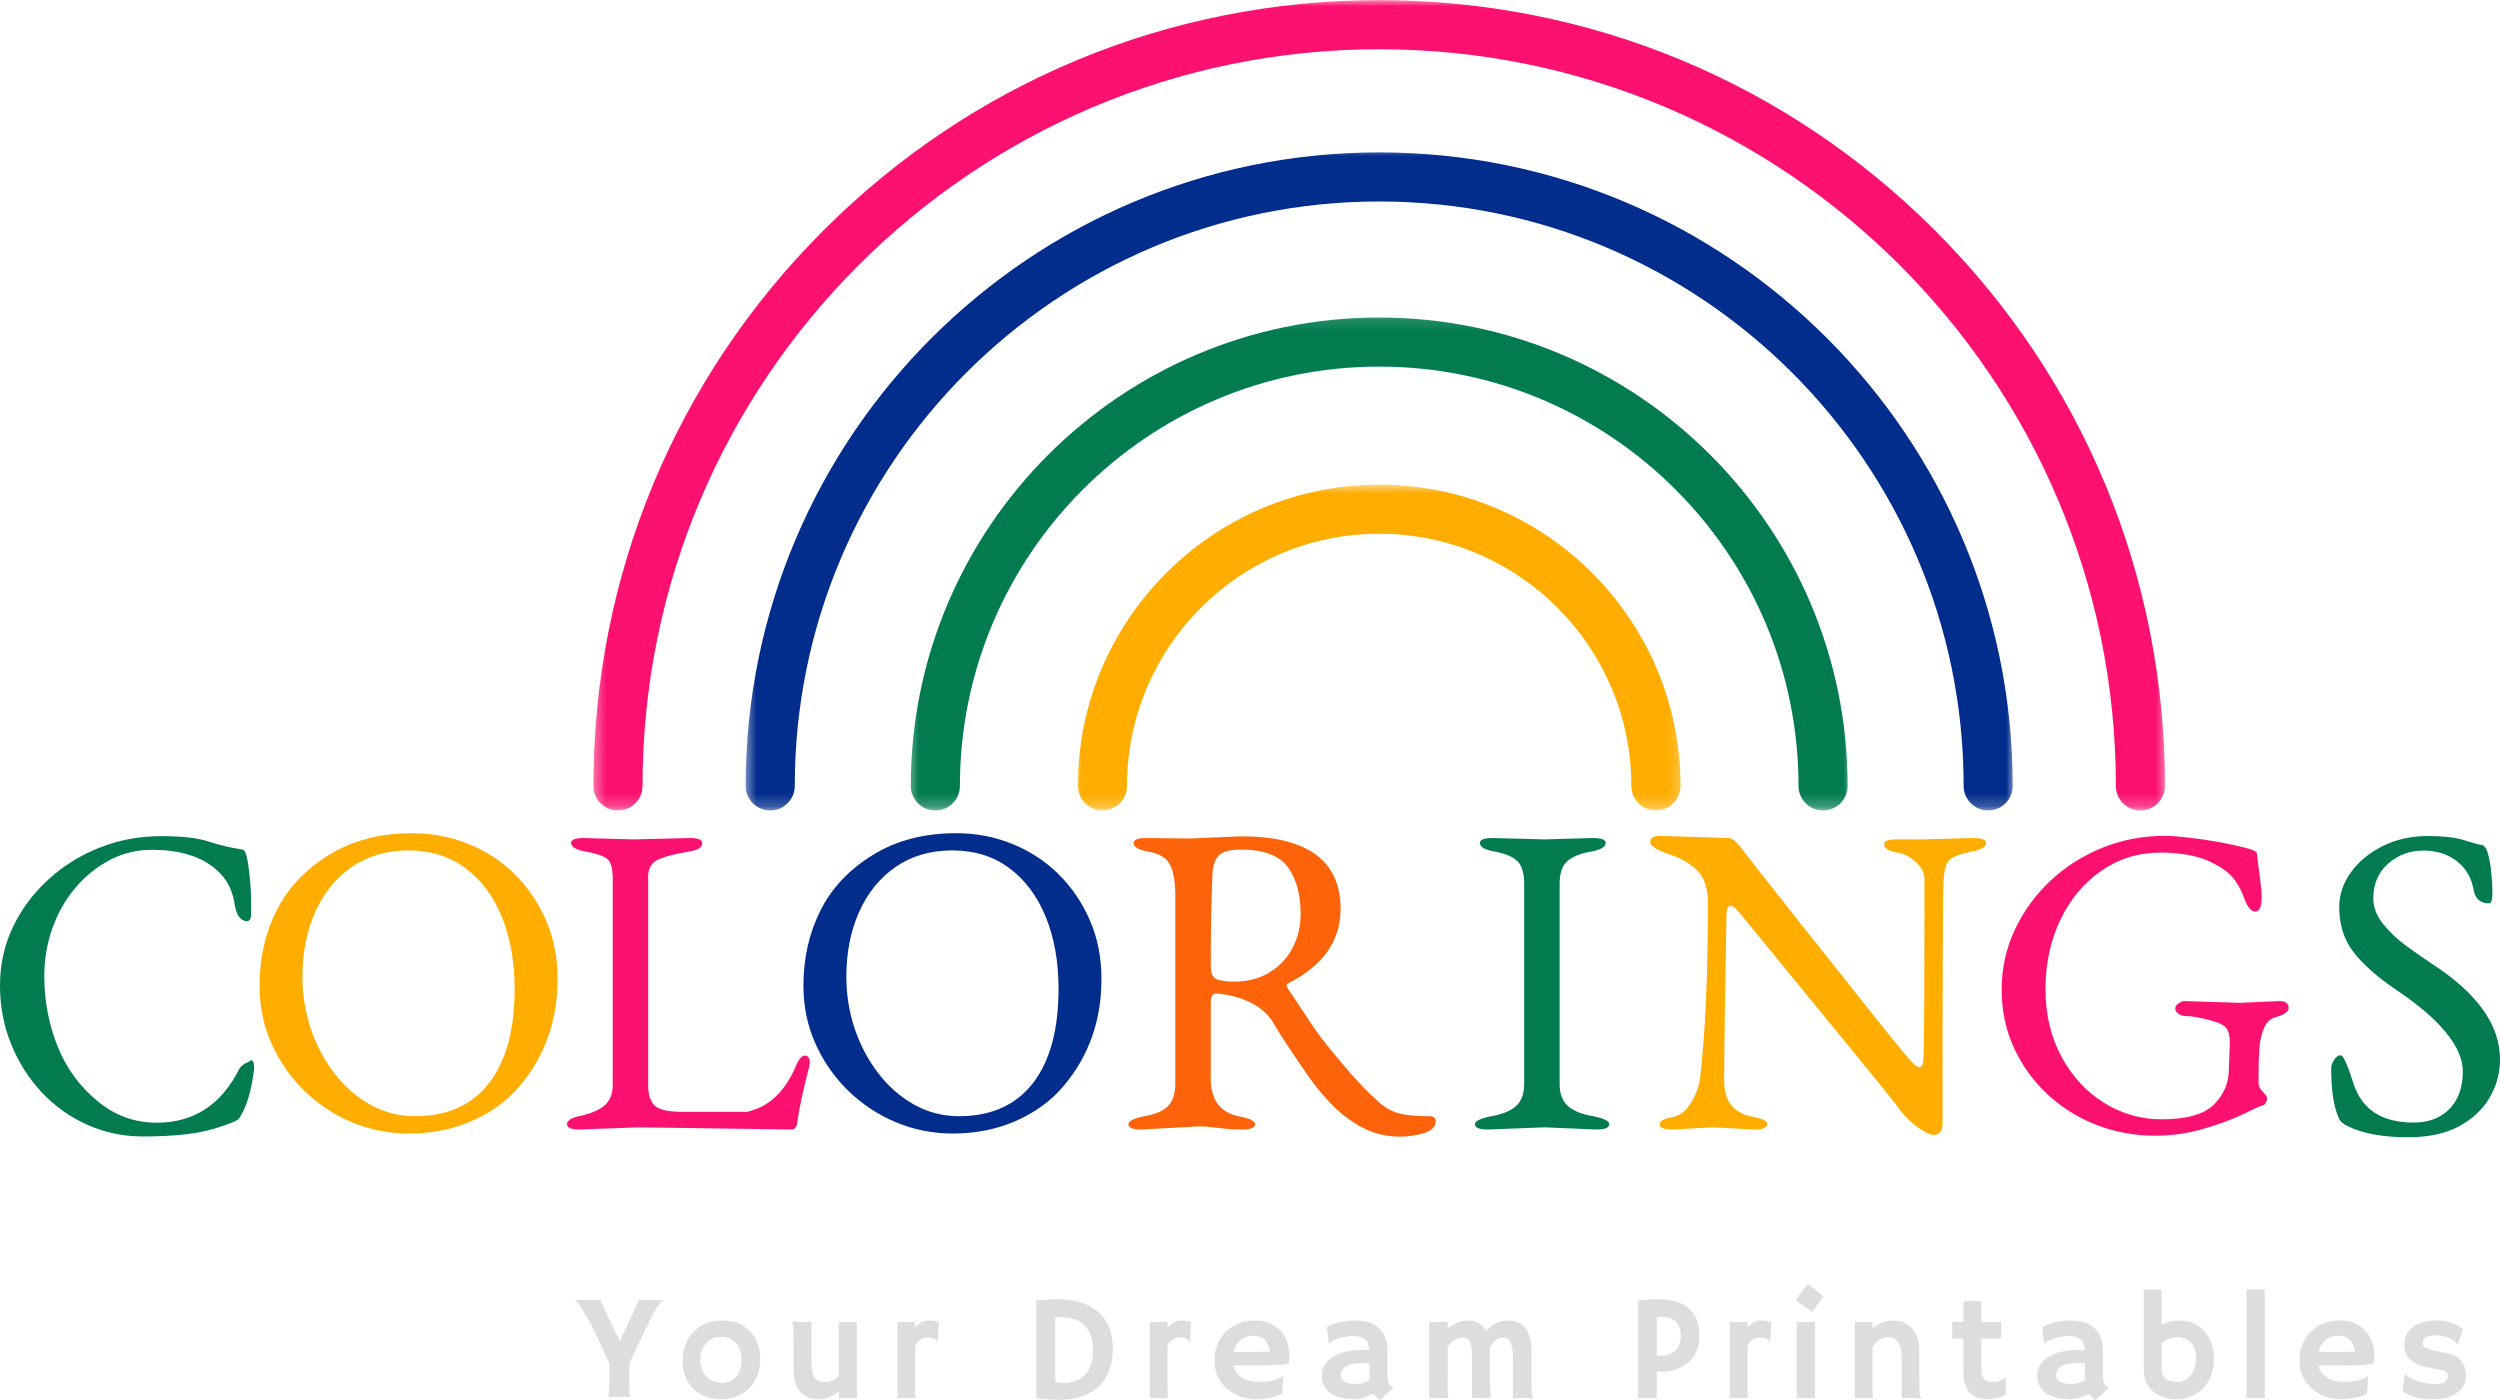 <svg width="200" height="112" viewBox="0 0 200 112" fill="none" xmlns="http://www.w3.org/2000/svg">
<path d="M32.707 90.683C31.121 90.683 29.606 90.382 28.162 89.783C26.723 89.177 25.447 88.332 24.334 87.249C23.225 86.161 22.353 84.903 21.718 83.476C21.079 82.044 20.763 80.501 20.763 78.849C20.763 76.652 21.215 74.651 22.121 72.844C23.033 71.034 24.435 69.549 26.326 68.392C28.192 67.235 30.412 66.657 32.982 66.657C34.566 66.657 36.06 66.941 37.462 67.51C38.869 68.075 40.106 68.883 41.171 69.934C42.236 70.988 43.074 72.225 43.687 73.643C44.297 75.057 44.605 76.615 44.605 78.316C44.605 81.647 43.59 84.504 41.566 86.891C40.593 88.048 39.338 88.971 37.802 89.654C36.264 90.338 34.566 90.683 32.707 90.683ZM33.203 89.296C35.773 89.296 37.742 88.42 39.115 86.662C40.485 84.899 41.171 82.379 41.171 79.097C41.171 76.925 40.827 75.007 40.143 73.34C39.457 71.669 38.481 70.37 37.215 69.439C35.952 68.502 34.437 68.034 32.67 68.034C30.919 68.034 29.404 68.479 28.126 69.365C26.852 70.253 25.879 71.458 25.206 72.982C24.531 74.506 24.196 76.228 24.196 78.142C24.196 79.581 24.419 80.967 24.866 82.301C25.319 83.636 25.952 84.83 26.767 85.881C27.579 86.935 28.534 87.768 29.631 88.378C30.733 88.991 31.922 89.296 33.203 89.296Z" fill="#FFAD01"/>
<path d="M46.355 90.361C45.694 90.361 45.363 90.219 45.363 89.939C45.363 89.682 45.623 89.48 46.144 89.333C47.11 89.145 47.828 88.862 48.301 88.488C48.779 88.109 49.017 87.54 49.017 86.781V70.338C49.017 69.512 48.884 68.984 48.622 68.75C48.365 68.511 47.81 68.309 46.961 68.144C46.109 68.004 45.685 67.767 45.685 67.437C45.685 67.175 46.027 67.042 46.713 67.042L50.679 67.152L55.15 67.042C55.834 67.042 56.178 67.175 56.178 67.437C56.178 67.793 55.843 68.015 55.178 68.107C54.517 68.231 54.039 68.327 53.745 68.401C53.452 68.47 53.126 68.573 52.772 68.713C52.159 68.97 51.854 69.429 51.854 70.09V86.781C51.854 87.566 52.029 88.121 52.377 88.451C52.731 88.782 53.465 88.947 54.581 88.947H59.749C59.846 88.947 60.144 88.853 60.64 88.663C61.87 88.144 62.848 87.09 63.578 85.504C63.84 84.802 64.113 84.449 64.395 84.449C64.657 84.449 64.79 84.66 64.79 85.082C64.764 85.107 64.753 85.144 64.753 85.192V85.257C64.232 87.272 63.911 88.773 63.789 89.764C63.745 90.164 63.58 90.361 63.293 90.361L51.138 90.187L46.355 90.361Z" fill="#FC1170"/>
<path d="M76.219 90.682C74.633 90.682 73.118 90.382 71.674 89.782C70.235 89.177 68.959 88.332 67.846 87.249C66.737 86.161 65.865 84.903 65.229 83.475C64.591 82.043 64.274 80.501 64.274 78.848C64.274 76.652 64.727 74.65 65.633 72.844C66.544 71.033 67.947 69.548 69.838 68.391C71.704 67.235 73.923 66.656 76.494 66.656C78.078 66.656 79.572 66.941 80.974 67.51C82.381 68.075 83.618 68.883 84.683 69.934C85.748 70.987 86.586 72.224 87.199 73.643C87.809 75.057 88.117 76.615 88.117 78.316C88.117 81.646 87.102 84.504 85.078 86.891C84.105 88.047 82.849 88.97 81.314 89.654C79.776 90.338 78.078 90.682 76.219 90.682ZM76.714 89.296C79.285 89.296 81.254 88.419 82.627 86.661C83.997 84.898 84.683 82.378 84.683 79.096C84.683 76.925 84.339 75.006 83.655 73.34C82.969 71.669 81.993 70.37 80.726 69.438C79.464 68.502 77.949 68.033 76.182 68.033C74.431 68.033 72.916 68.479 71.637 69.365C70.364 70.253 69.39 71.458 68.718 72.982C68.043 74.506 67.708 76.227 67.708 78.141C67.708 79.58 67.931 80.967 68.378 82.3C68.83 83.636 69.464 84.829 70.279 85.881C71.091 86.934 72.046 87.767 73.143 88.378C74.245 88.991 75.434 89.296 76.714 89.296Z" fill="#022D8C"/>
<path d="M11.439 90.917C9.86 90.917 8.373 90.605 6.977 89.981C5.582 89.352 4.363 88.482 3.323 87.373C2.288 86.26 1.474 84.972 0.881 83.508C0.294 82.046 0 80.488 0 78.835C0 77.178 0.34 75.629 1.019 74.19C1.703 72.753 2.644 71.486 3.838 70.389C5.031 69.287 6.401 68.431 7.95 67.818C9.497 67.201 11.148 66.891 12.899 66.891C14.551 66.891 15.802 67.033 16.654 67.313C17.503 67.596 18.4 67.809 19.344 67.956C19.532 67.956 19.674 68.192 19.766 68.663C19.863 69.136 19.941 69.689 19.996 70.325C20.055 70.963 20.087 71.532 20.087 72.032V72.629C20.087 72.82 20.087 72.985 20.087 73.125C20.087 73.267 20.074 73.373 20.051 73.446C19.982 73.637 19.867 73.719 19.702 73.694C19.229 73.646 18.922 73.207 18.775 72.381C18.632 71.316 18.219 70.453 17.535 69.792C16.328 68.587 14.535 67.984 12.155 67.984C10.948 67.984 9.826 68.257 8.786 68.801C7.744 69.347 6.826 70.086 6.032 71.022C5.242 71.954 4.629 73.028 4.196 74.245C3.76 75.464 3.544 76.747 3.544 78.092C3.544 80.052 3.895 81.918 4.6 83.692C5.309 85.461 6.374 86.923 7.794 88.08C9.165 89.237 10.746 89.815 12.541 89.815C15.497 89.815 17.694 88.388 19.133 85.528C19.247 85.34 19.413 85.186 19.628 85.069C19.842 84.977 19.97 84.908 20.014 84.858C20.037 84.835 20.062 84.821 20.087 84.821C20.253 84.821 20.335 85.046 20.335 85.491C20.119 87.268 19.72 88.592 19.133 89.466C19.016 89.657 18.329 89.939 17.076 90.311C15.729 90.715 13.849 90.917 11.439 90.917Z" fill="#027C4F"/>
<path d="M111.992 90.93C110.877 90.93 109.864 90.682 108.953 90.187C108.047 89.691 107.239 89.08 106.53 88.35C105.825 87.616 105.212 86.877 104.693 86.129C104.172 85.383 103.748 84.761 103.417 84.265C103.087 83.769 102.784 83.31 102.508 82.888C102.238 82.461 102.008 82.08 101.82 81.749C100.994 80.478 99.518 79.721 97.395 79.482H97.321C97.014 79.482 96.862 79.718 96.862 80.189V86.285C96.862 88.036 97.652 89.053 99.231 89.333C100.014 89.48 100.406 89.682 100.406 89.939C100.406 90.219 100.062 90.361 99.378 90.361C99.047 90.361 98.717 90.347 98.386 90.324C98.056 90.306 97.734 90.272 97.422 90.223C96.835 90.15 96.325 90.113 95.898 90.113L91.299 90.361C90.612 90.361 90.27 90.219 90.27 89.939C90.27 89.682 90.695 89.468 91.547 89.296C92.396 89.156 93.02 88.892 93.419 88.507C93.823 88.116 94.025 87.494 94.025 86.643V71.687C94.025 70.556 93.881 69.718 93.594 69.172C93.312 68.628 92.758 68.286 91.932 68.144C91.106 68.004 90.693 67.767 90.693 67.437C90.693 67.175 91.035 67.042 91.721 67.042L95.191 67.079L99.268 66.904C104.586 66.904 107.246 68.841 107.246 72.716C107.246 75.268 105.85 77.251 103.059 78.665C102.967 78.715 102.922 78.775 102.922 78.848C102.922 78.874 102.935 78.91 102.967 78.959C103.004 79.002 103.034 79.06 103.059 79.133C103.603 79.936 104.042 80.59 104.372 81.098C104.703 81.607 105.001 82.057 105.272 82.447C105.547 82.833 105.836 83.216 106.144 83.595C106.449 83.976 106.837 84.446 107.31 85.009C107.787 85.578 108.267 86.124 108.751 86.643C109.233 87.164 109.736 87.66 110.257 88.13C110.819 88.626 111.395 88.945 111.983 89.085C112.575 89.227 113.36 89.296 114.333 89.296C114.682 89.296 114.856 89.429 114.856 89.691C114.856 90.138 114.544 90.455 113.92 90.646C113.296 90.834 112.653 90.93 111.992 90.93ZM98.735 78.527C99.8 78.527 100.727 78.293 101.517 77.82C102.311 77.35 102.933 76.7 103.381 75.874C103.826 75.043 104.051 74.118 104.051 73.101C104.051 71.573 103.713 70.336 103.041 69.392C102.366 68.444 101.108 67.969 99.268 67.969C98.368 67.969 97.771 68.135 97.477 68.465C97.184 68.796 97.023 69.268 97 69.879C96.95 71.036 96.913 72.229 96.89 73.459C96.871 74.689 96.862 75.966 96.862 77.288C96.862 77.834 97.002 78.176 97.285 78.316C97.565 78.458 98.049 78.527 98.735 78.527Z" fill="#FD630A"/>
<path d="M119.024 90.361C118.338 90.361 117.996 90.219 117.996 89.939C117.996 89.682 118.432 89.468 119.309 89.296C120.158 89.156 120.808 88.892 121.255 88.507C121.707 88.116 121.935 87.52 121.935 86.716V70.696C121.935 69.87 121.762 69.28 121.421 68.924C121.076 68.571 120.493 68.309 119.667 68.144C118.815 68.004 118.391 67.767 118.391 67.437C118.391 67.175 118.733 67.042 119.419 67.042L123.56 67.152L127.425 67.042C128.109 67.042 128.453 67.175 128.453 67.437C128.453 67.767 128.026 68.004 127.177 68.144C126.325 68.309 125.71 68.575 125.331 68.942C124.957 69.31 124.771 69.895 124.771 70.696V86.716C124.771 87.52 125.001 88.116 125.46 88.507C125.919 88.892 126.585 89.156 127.461 89.296C128.311 89.468 128.738 89.682 128.738 89.939C128.738 90.219 128.393 90.361 127.709 90.361L123.56 90.187L119.024 90.361Z" fill="#027C4F"/>
<path d="M154.662 90.793C154.428 90.793 154.015 90.591 153.423 90.187C152.835 89.783 152.268 89.193 151.724 88.415C151.417 88.011 150.219 86.531 148.125 83.971C146.032 81.408 143.049 77.763 139.174 73.037C138.867 72.658 138.619 72.468 138.431 72.468C138.222 72.468 138.118 72.716 138.118 73.212C138.068 76.145 138.027 78.715 137.99 80.923C137.953 83.134 137.935 84.995 137.935 86.505C137.935 88.11 138.69 89.053 140.202 89.333C140.985 89.48 141.378 89.682 141.378 89.939C141.378 90.219 141.033 90.361 140.349 90.361L137.017 90.187L133.794 90.361C133.108 90.361 132.766 90.219 132.766 89.939C132.766 89.682 133.108 89.493 133.794 89.37C134.24 89.278 134.616 89.055 134.924 88.699C135.229 88.346 135.47 87.951 135.649 87.515C135.826 87.074 135.938 86.703 135.989 86.395C136.415 82.851 136.631 78.128 136.631 72.22C136.631 71.063 136.347 70.205 135.777 69.64C135.208 69.071 134.439 68.63 133.473 68.318C132.504 67.988 132.022 67.671 132.022 67.363C132.022 67.033 132.293 66.868 132.84 66.868L138.293 67.042C138.532 67.042 138.816 67.244 139.147 67.648C139.239 67.765 139.532 68.144 140.028 68.786C140.524 69.424 141.153 70.225 141.919 71.192C142.69 72.16 143.521 73.212 144.416 74.35C145.316 75.484 146.22 76.622 147.134 77.765C148.045 78.91 148.89 79.975 149.668 80.96C150.444 81.94 151.1 82.755 151.632 83.402C152.165 84.052 152.489 84.446 152.606 84.587C153.033 85.108 153.354 85.367 153.57 85.367C153.753 85.367 153.856 85.119 153.882 84.623C153.905 83.866 153.923 82.544 153.937 80.657C153.948 78.766 153.955 76.31 153.955 73.285V70.2C153.93 69.773 153.694 69.353 153.248 68.942C152.801 68.527 152.268 68.272 151.651 68.18C151.038 68.066 150.733 67.85 150.733 67.538C150.733 67.281 151.075 67.152 151.761 67.152H153.781L157.857 67.042C158.541 67.042 158.885 67.175 158.885 67.437C158.885 67.767 158.472 68.004 157.646 68.144C156.813 68.309 156.255 68.525 155.975 68.786C155.693 69.043 155.527 69.599 155.479 70.448C155.454 70.896 155.436 72.739 155.424 75.975C155.41 79.213 155.406 83.857 155.406 89.902C155.406 90.494 155.158 90.793 154.662 90.793Z" fill="#FFAD01"/>
<path d="M48.662 111.749C48.718 111.597 48.745 111.241 48.745 110.684V109.068C48.07 107.587 47.639 106.662 47.451 106.295C47.267 105.928 47.111 105.639 46.982 105.423C46.578 104.744 46.333 104.356 46.248 104.257C46.167 104.154 46.085 104.069 46 104H48.011C48.052 104.073 48.112 104.188 48.185 104.34L49.59 107.323C49.656 107.158 49.737 106.975 49.828 106.773C50.673 104.95 51.1 104.025 51.114 104H53.032C52.835 104.161 52.594 104.493 52.307 105.001C52.215 105.154 52.126 105.327 52.041 105.515L50.719 108.26C50.572 108.59 50.446 108.891 50.343 109.16V110.83C50.343 111.216 50.365 111.524 50.416 111.749H48.662Z" fill="#DDDDDD"/>
<path d="M54.61 108.831C54.61 108.404 54.684 107.993 54.831 107.6C54.978 107.21 55.184 106.871 55.455 106.581C56.047 105.952 56.818 105.636 57.769 105.636C58.709 105.636 59.46 105.934 60.018 106.526C60.55 107.095 60.816 107.835 60.816 108.739C60.816 109.645 60.543 110.396 59.999 110.988C59.416 111.619 58.65 111.934 57.695 111.934C56.708 111.934 55.935 111.626 55.372 111.006C54.863 110.444 54.61 109.719 54.61 108.831ZM56.024 108.794C56.024 109.039 56.063 109.278 56.144 109.51C56.228 109.737 56.348 109.932 56.502 110.098C56.818 110.446 57.241 110.621 57.769 110.621C58.251 110.621 58.634 110.451 58.916 110.107C59.191 109.772 59.329 109.336 59.329 108.803C59.329 108.259 59.187 107.818 58.907 107.481C58.606 107.128 58.195 106.949 57.677 106.949C57.149 106.949 56.736 107.139 56.437 107.518C56.162 107.867 56.024 108.294 56.024 108.794Z" fill="#DDDDDD"/>
<path d="M67.109 111.309C66.606 111.727 66.065 111.934 65.484 111.934C64.853 111.934 64.357 111.72 63.997 111.291C63.653 110.883 63.483 110.318 63.483 109.602V107.288C63.483 106.512 63.467 106.065 63.437 105.948C63.405 105.833 63.382 105.76 63.363 105.728C63.54 105.746 63.726 105.755 63.923 105.755H64.41C64.538 105.755 64.706 105.75 64.915 105.737V109.106C64.915 109.909 65.131 110.373 65.567 110.502C65.7 110.538 65.844 110.557 65.998 110.557C66.457 110.557 66.827 110.391 67.109 110.061V105.755H68.55V111.098C68.55 111.443 68.564 111.69 68.596 111.842H67.109V111.309Z" fill="#DDDDDD"/>
<path d="M73.216 111.19C73.216 111.521 73.225 111.739 73.243 111.842H71.793V105.755H73.216V106.205C73.546 105.826 73.891 105.636 74.253 105.636C74.621 105.636 74.907 105.682 75.116 105.773L75.015 107.334L74.988 107.353C74.852 107.114 74.57 106.994 74.143 106.994C73.978 106.994 73.808 107.05 73.638 107.16C73.473 107.27 73.331 107.417 73.216 107.6V111.19Z" fill="#DDDDDD"/>
<path d="M84.684 111.989C84.053 111.989 83.459 111.936 82.903 111.833V104.038C83.417 103.978 84.014 103.946 84.694 103.946C85.373 103.946 85.983 104.038 86.53 104.222C87.081 104.405 87.542 104.669 87.916 105.011C88.655 105.698 89.027 106.655 89.027 107.885C89.027 109.262 88.614 110.309 87.787 111.025C87.039 111.667 86.006 111.989 84.684 111.989ZM84.418 110.566C84.675 110.616 84.928 110.639 85.18 110.639C85.43 110.639 85.699 110.591 85.988 110.492C86.282 110.389 86.534 110.233 86.75 110.024C87.209 109.583 87.439 108.938 87.439 108.087C87.439 106.698 86.929 105.844 85.915 105.525C85.584 105.422 85.198 105.369 84.758 105.369H84.602C84.54 105.369 84.478 105.369 84.418 105.369V110.566Z" fill="#DDDDDD"/>
<path d="M93.403 111.19C93.403 111.521 93.412 111.739 93.43 111.842H91.98V105.755H93.403V106.205C93.733 105.826 94.077 105.636 94.44 105.636C94.807 105.636 95.094 105.682 95.303 105.773L95.202 107.334L95.174 107.353C95.039 107.114 94.757 106.994 94.33 106.994C94.165 106.994 93.995 107.05 93.825 107.16C93.66 107.27 93.517 107.417 93.403 107.6V111.19Z" fill="#DDDDDD"/>
<path d="M97.159 108.849C97.159 108.39 97.235 107.968 97.389 107.582C97.54 107.196 97.76 106.857 98.05 106.563C98.656 105.946 99.448 105.636 100.428 105.636C101.254 105.636 101.917 105.909 102.42 106.453C102.909 106.985 103.154 107.653 103.154 108.454C103.154 108.762 103.131 108.968 103.09 109.079C102.697 109.189 101.906 109.244 100.712 109.244H98.665C98.761 109.661 98.995 109.985 99.363 110.217C99.734 110.444 100.219 110.557 100.813 110.557C101.424 110.557 101.954 110.446 102.401 110.226C102.516 110.171 102.603 110.116 102.658 110.061C102.652 110.226 102.642 110.396 102.631 110.566L102.567 111.475C102.273 111.677 101.795 111.819 101.134 111.897C100.937 111.92 100.751 111.934 100.574 111.934C99.588 111.934 98.775 111.647 98.132 111.071C97.483 110.49 97.159 109.749 97.159 108.849ZM101.612 108.115C101.451 107.277 100.997 106.857 100.244 106.857C99.656 106.857 99.207 107.112 98.894 107.619C98.802 107.779 98.731 107.949 98.683 108.133C98.775 108.14 98.887 108.147 99.023 108.151H99.454C99.601 108.151 99.739 108.151 99.868 108.151H100.207C100.402 108.151 100.595 108.151 100.786 108.151L101.263 108.133C101.391 108.128 101.506 108.121 101.612 108.115Z" fill="#DDDDDD"/>
<path d="M109.872 111.483C109.321 111.784 108.82 111.933 108.375 111.933C107.928 111.933 107.544 111.89 107.228 111.805C106.908 111.72 106.64 111.598 106.42 111.437C105.965 111.107 105.74 110.627 105.74 109.996C105.74 109.441 106.016 108.975 106.566 108.601C107.166 108.197 107.98 107.995 109.009 107.995L109.238 108.004C109.286 108.004 109.339 108.008 109.394 108.013C109.454 108.013 109.507 108.018 109.55 108.022C109.518 107.405 109.252 107.044 108.752 106.939C108.579 106.902 108.398 106.884 108.21 106.884C108.026 106.884 107.843 106.902 107.659 106.939C107.48 106.971 107.306 107.01 107.136 107.058C106.755 107.182 106.486 107.322 106.328 107.481L106.309 107.462L106.135 106.177C106.819 105.817 107.569 105.635 108.384 105.635C109.651 105.635 110.461 106.092 110.817 107.003C110.932 107.297 110.992 107.625 110.992 107.986V110.097C110.992 110.552 111.15 110.857 111.469 111.015L110.413 111.988C110.193 111.871 110.012 111.704 109.872 111.483ZM109.559 109.069C109.454 109.05 109.344 109.041 109.229 109.041H108.999C108.141 109.041 107.597 109.234 107.365 109.62C107.292 109.73 107.255 109.849 107.255 109.978C107.255 110.102 107.276 110.212 107.319 110.308C107.368 110.4 107.443 110.478 107.549 110.538C107.751 110.655 108.049 110.712 108.449 110.712C108.846 110.712 109.22 110.618 109.569 110.428C109.562 110.386 109.559 110.34 109.559 110.29V109.069Z" fill="#DDDDDD"/>
<path d="M115.813 110.162C115.813 111.032 115.827 111.592 115.859 111.842H114.335V105.755H115.813V106.278C116.346 105.851 116.889 105.636 117.447 105.636C118.108 105.636 118.588 105.92 118.889 106.49C119.187 106.184 119.435 105.982 119.632 105.884C119.963 105.718 120.293 105.636 120.624 105.636C120.959 105.636 121.243 105.695 121.478 105.81C121.709 105.92 121.902 106.076 122.056 106.278C122.361 106.696 122.515 107.268 122.515 107.995V110.318C122.515 110.974 122.524 111.369 122.543 111.502C122.561 111.631 122.584 111.718 122.616 111.759C122.653 111.796 122.683 111.83 122.708 111.86L122.689 111.879C122.382 111.853 122.152 111.842 122.001 111.842H121.569C121.422 111.842 121.243 111.846 121.037 111.86V108.702C121.037 107.798 120.895 107.258 120.615 107.086C120.523 107.031 120.413 107.004 120.284 107.004C120.16 107.004 120.05 107.02 119.954 107.05C119.855 107.082 119.763 107.128 119.678 107.187C119.536 107.297 119.375 107.506 119.192 107.812C119.192 107.844 119.192 107.874 119.192 107.903C119.192 107.936 119.192 108.45 119.192 109.446C119.192 110.437 119.215 111.236 119.265 111.842C118.934 111.842 118.652 111.842 118.42 111.842C118.193 111.842 117.973 111.846 117.759 111.86V108.702C117.759 108.066 117.723 107.653 117.649 107.463C117.576 107.274 117.495 107.151 117.411 107.095C117.323 107.036 117.218 107.004 117.089 107.004C116.58 107.004 116.155 107.252 115.813 107.747V110.162Z" fill="#DDDDDD"/>
<path d="M131.056 104.046C131.593 103.979 132.148 103.945 132.717 103.945C133.775 103.945 134.576 104.193 135.123 104.688C135.674 105.184 135.949 105.926 135.949 106.91C135.949 107.792 135.648 108.489 135.049 109.003C134.485 109.488 133.759 109.729 132.873 109.729C132.775 109.729 132.665 109.724 132.543 109.71V111.84H131.056V104.046ZM132.892 105.349C132.775 105.349 132.658 105.354 132.543 105.359V108.425C132.665 108.443 132.814 108.453 132.993 108.453C133.176 108.453 133.362 108.416 133.553 108.342C133.748 108.264 133.913 108.156 134.049 108.021C134.324 107.734 134.462 107.36 134.462 106.901C134.462 105.868 133.938 105.349 132.892 105.349Z" fill="#DDDDDD"/>
<path d="M139.806 111.19C139.806 111.521 139.815 111.739 139.833 111.842H138.383V105.755H139.806V106.205C140.136 105.826 140.481 105.636 140.843 105.636C141.21 105.636 141.497 105.682 141.706 105.773L141.605 107.334L141.578 107.353C141.442 107.114 141.16 106.994 140.733 106.994C140.568 106.994 140.398 107.05 140.228 107.16C140.063 107.27 139.921 107.417 139.806 107.6V111.19Z" fill="#DDDDDD"/>
<path d="M143.663 104.02C143.975 103.531 144.299 103.102 144.636 102.734L145.885 103.717C145.72 103.926 145.566 104.128 145.426 104.323C145.426 104.323 145.274 104.534 144.976 104.956L143.663 104.02ZM145.196 111.19C145.196 111.52 145.201 111.738 145.215 111.842H143.737V105.755H145.196V111.19Z" fill="#DDDDDD"/>
<path d="M149.8 111.098C149.8 111.443 149.813 111.69 149.845 111.842H148.386V105.755H149.8V106.269C150.314 105.847 150.86 105.636 151.443 105.636C152.079 105.636 152.586 105.854 152.967 106.288C153.353 106.724 153.545 107.293 153.545 107.995V110.318C153.545 110.974 153.554 111.369 153.573 111.502C153.591 111.631 153.614 111.718 153.646 111.759C153.683 111.796 153.713 111.83 153.738 111.86L153.72 111.879C153.408 111.853 153.18 111.842 153.04 111.842H152.627C152.503 111.842 152.338 111.846 152.131 111.86V108.684C152.131 107.545 151.785 106.976 151.094 106.976C150.58 106.976 150.148 107.24 149.8 107.766V111.098Z" fill="#DDDDDD"/>
<path d="M159.384 110.556C159.884 110.556 160.228 110.427 160.412 110.17H160.458L160.476 111.52C160.286 111.71 159.935 111.837 159.42 111.896C159.278 111.919 159.104 111.933 158.897 111.933C158.688 111.933 158.461 111.892 158.218 111.814C157.979 111.736 157.773 111.609 157.603 111.437C157.247 111.077 157.07 110.51 157.07 109.739V107.095H156.189C156.182 106.98 156.18 106.863 156.18 106.746V105.846C156.18 105.787 156.182 105.754 156.189 105.754H157.07V104.093H158.493V105.754H160.1V107.095H158.493V109.473C158.493 110.079 158.663 110.425 159.007 110.51C159.111 110.542 159.237 110.556 159.384 110.556Z" fill="#DDDDDD"/>
<path d="M167.108 111.484C166.557 111.785 166.057 111.934 165.611 111.934C165.164 111.934 164.781 111.89 164.464 111.805C164.145 111.72 163.876 111.599 163.656 111.438C163.201 111.107 162.977 110.628 162.977 109.997C162.977 109.441 163.252 108.975 163.803 108.601C164.402 108.197 165.217 107.995 166.245 107.995L166.474 108.004C166.523 108.004 166.575 108.009 166.63 108.014C166.69 108.014 166.743 108.018 166.787 108.023C166.754 107.405 166.488 107.045 165.988 106.939C165.816 106.903 165.634 106.884 165.446 106.884C165.263 106.884 165.079 106.903 164.895 106.939C164.716 106.972 164.542 107.011 164.372 107.059C163.991 107.183 163.722 107.323 163.564 107.481L163.546 107.463L163.371 106.177C164.055 105.817 164.806 105.636 165.621 105.636C166.888 105.636 167.698 106.092 168.053 107.004C168.168 107.297 168.228 107.626 168.228 107.986V110.098C168.228 110.552 168.386 110.857 168.705 111.016L167.65 111.989C167.429 111.872 167.248 111.704 167.108 111.484ZM166.796 109.069C166.69 109.051 166.58 109.042 166.465 109.042H166.236C165.377 109.042 164.833 109.235 164.602 109.62C164.528 109.73 164.491 109.85 164.491 109.978C164.491 110.102 164.512 110.212 164.556 110.309C164.604 110.401 164.68 110.479 164.785 110.538C164.987 110.655 165.286 110.713 165.685 110.713C166.082 110.713 166.456 110.619 166.805 110.428C166.798 110.387 166.796 110.341 166.796 110.29V109.069Z" fill="#DDDDDD"/>
<path d="M172.93 105.975C173.364 105.75 173.807 105.636 174.261 105.636C174.72 105.636 175.111 105.707 175.437 105.847C175.767 105.989 176.056 106.191 176.309 106.453C176.846 107.04 177.117 107.784 177.117 108.684C177.117 109.671 176.823 110.462 176.235 111.061C175.671 111.644 174.971 111.934 174.133 111.934C173.392 111.934 172.783 111.741 172.306 111.355C171.767 110.921 171.498 110.322 171.498 109.556V103.166H172.93V105.975ZM172.93 109.537C172.93 110.217 173.355 110.556 174.206 110.556C174.622 110.556 174.971 110.377 175.253 110.015C175.54 109.643 175.684 109.177 175.684 108.619C175.684 108.064 175.533 107.642 175.235 107.352C174.959 107.102 174.592 106.976 174.133 106.976C173.857 106.976 173.555 107.068 173.224 107.251C173.118 107.313 173.022 107.378 172.93 107.444V109.537Z" fill="#DDDDDD"/>
<path d="M181.18 111.19C181.18 111.521 181.185 111.739 181.199 111.842H179.721V103.157H181.18V111.19Z" fill="#DDDDDD"/>
<path d="M183.957 108.849C183.957 108.389 184.033 107.967 184.187 107.582C184.338 107.196 184.558 106.856 184.848 106.563C185.453 105.945 186.245 105.635 187.225 105.635C188.052 105.635 188.715 105.908 189.218 106.452C189.706 106.985 189.952 107.653 189.952 108.454C189.952 108.761 189.929 108.968 189.888 109.078C189.495 109.188 188.703 109.243 187.51 109.243H185.463C185.559 109.661 185.793 109.985 186.16 110.216C186.532 110.444 187.017 110.556 187.611 110.556C188.221 110.556 188.752 110.446 189.199 110.226C189.314 110.171 189.401 110.115 189.456 110.06C189.449 110.226 189.44 110.395 189.429 110.565L189.364 111.474C189.071 111.676 188.593 111.818 187.932 111.897C187.735 111.919 187.549 111.933 187.372 111.933C186.385 111.933 185.573 111.646 184.93 111.07C184.281 110.49 183.957 109.748 183.957 108.849ZM188.41 108.114C188.249 107.276 187.795 106.856 187.042 106.856C186.454 106.856 186.004 107.111 185.692 107.618C185.6 107.779 185.529 107.949 185.481 108.132C185.573 108.139 185.685 108.146 185.821 108.151H186.252C186.399 108.151 186.537 108.151 186.665 108.151H187.005C187.2 108.151 187.393 108.151 187.583 108.151L188.061 108.132C188.189 108.128 188.304 108.121 188.41 108.114Z" fill="#DDDDDD"/>
<path d="M194.704 111.934C193.607 111.934 192.781 111.732 192.226 111.328C192.23 111.213 192.244 111.08 192.262 110.933L192.308 110.511C192.345 110.235 192.366 110.065 192.372 109.997C192.377 109.93 192.382 109.893 192.382 109.886C192.386 109.882 192.418 109.912 192.473 109.978C192.533 110.047 192.648 110.13 192.813 110.226C192.978 110.325 193.167 110.41 193.382 110.483C193.841 110.644 194.321 110.722 194.824 110.722C195.496 110.722 195.834 110.499 195.834 110.052C195.834 109.912 195.769 109.804 195.641 109.73C195.407 109.616 195.067 109.526 194.622 109.464C194.181 109.404 193.816 109.315 193.529 109.198C193.247 109.083 193.017 108.945 192.841 108.785C192.51 108.479 192.345 108.076 192.345 107.573C192.345 106.967 192.577 106.494 193.043 106.15C193.506 105.808 194.147 105.636 194.961 105.636C195.769 105.636 196.46 105.865 197.036 106.324C197.004 106.423 196.974 106.522 196.944 106.618C196.857 106.875 196.793 107.059 196.752 107.169L196.614 107.509C196.607 107.541 196.6 107.555 196.596 107.555C196.589 107.555 196.559 107.515 196.504 107.435C196.258 107.155 195.875 106.967 195.356 106.875C195.196 106.845 195.035 106.829 194.87 106.829C194.165 106.829 193.814 107.045 193.814 107.472C193.814 107.619 193.887 107.734 194.034 107.812C194.31 107.958 194.686 108.069 195.163 108.142C195.645 108.211 196.01 108.303 196.256 108.417C196.506 108.535 196.708 108.679 196.862 108.849C197.137 109.15 197.275 109.551 197.275 110.052C197.275 110.603 197.057 111.048 196.623 111.383C196.164 111.75 195.524 111.934 194.704 111.934Z" fill="#DDDDDD"/>
<mask id="mask0_336_1713" style="mask-type:luminance" maskUnits="userSpaceOnUse" x="47" y="0" width="127" height="65">
<path d="M47.385 0H173.418V64.779H47.385V0Z" fill="white"/>
</mask>
<g mask="url(#mask0_336_1713)">
<path d="M154.785 18.423C142.914 6.55 127.126 0.011 110.336 0.011C93.545 0.011 77.758 6.55 65.886 18.423C54.013 30.296 47.474 46.082 47.474 62.874C47.474 63.959 48.353 64.838 49.438 64.838C50.524 64.838 51.403 63.959 51.403 62.874C51.403 30.376 77.839 3.941 110.336 3.941C142.831 3.941 169.27 30.376 169.27 62.874C169.27 63.959 170.149 64.838 171.234 64.838C172.318 64.838 173.199 63.959 173.199 62.874C173.199 46.082 166.66 30.296 154.785 18.423Z" fill="#FC1170"/>
</g>
<mask id="mask1_336_1713" style="mask-type:luminance" maskUnits="userSpaceOnUse" x="59" y="11" width="103" height="54">
<path d="M59.532 11.627H161.181V64.779H59.532V11.627Z" fill="white"/>
</mask>
<g mask="url(#mask1_336_1713)">
<path d="M110.337 12.191C82.388 12.191 59.652 34.927 59.652 62.873C59.652 63.959 60.534 64.838 61.617 64.838C62.703 64.838 63.582 63.959 63.582 62.873C63.582 37.092 84.557 16.119 110.337 16.119C136.116 16.119 157.09 37.092 157.09 62.873C157.09 63.959 157.969 64.838 159.054 64.838C160.14 64.838 161.019 63.959 161.019 62.873C161.019 34.927 138.283 12.191 110.337 12.191Z" fill="#022D8C"/>
</g>
<mask id="mask2_336_1713" style="mask-type:luminance" maskUnits="userSpaceOnUse" x="72" y="25" width="77" height="40">
<path d="M72.46 25.142H148.256V64.779H72.46V25.142Z" fill="white"/>
</mask>
<g mask="url(#mask2_336_1713)">
<path d="M110.337 25.401C89.673 25.401 72.863 42.211 72.863 62.874C72.863 63.96 73.742 64.839 74.828 64.839C75.914 64.839 76.793 63.96 76.793 62.874C76.793 44.377 91.84 29.328 110.337 29.328C128.834 29.328 143.881 44.377 143.881 62.874C143.881 63.96 144.76 64.839 145.845 64.839C146.929 64.839 147.81 63.96 147.81 62.874C147.81 42.211 130.998 25.401 110.337 25.401Z" fill="#027C4F"/>
</g>
<mask id="mask3_336_1713" style="mask-type:luminance" maskUnits="userSpaceOnUse" x="85" y="38" width="50" height="27">
<path d="M85.973 38.655H134.741V64.778H85.973V38.655Z" fill="white"/>
</mask>
<g mask="url(#mask3_336_1713)">
<path d="M110.336 38.768C97.044 38.768 86.23 49.583 86.23 62.874C86.23 63.959 87.109 64.838 88.194 64.838C89.28 64.838 90.159 63.959 90.159 62.874C90.159 51.747 99.211 42.697 110.336 42.697C121.46 42.697 130.51 51.747 130.51 62.874C130.51 63.959 131.392 64.838 132.475 64.838C133.561 64.838 134.44 63.959 134.44 62.874C134.44 49.583 123.627 38.768 110.336 38.768Z" fill="#FFAD01"/>
</g>
<path d="M172.426 90.856C170.773 90.856 169.203 90.567 167.716 89.993C166.229 89.413 164.916 88.589 163.778 87.524C162.644 86.459 161.753 85.219 161.106 83.806C160.456 82.387 160.133 80.838 160.133 79.16C160.133 77.485 160.475 75.908 161.161 74.432C161.845 72.959 162.781 71.655 163.97 70.521C165.164 69.383 166.552 68.49 168.138 67.84C169.722 67.193 171.4 66.867 173.169 66.867C173.665 66.867 174.319 66.918 175.134 67.014C175.953 67.106 176.777 67.23 177.604 67.381C178.43 67.535 179.123 67.689 179.688 67.84C180.257 67.994 180.542 68.129 180.542 68.244C180.656 69.144 180.753 69.885 180.826 70.466C180.9 71.042 180.936 71.462 180.936 71.724C180.936 72.527 180.766 72.927 180.431 72.927C180.101 72.927 179.807 72.585 179.55 71.898C179.311 71.214 178.99 70.636 178.586 70.163C178.187 69.693 177.505 69.243 176.539 68.814C175.522 68.409 174.292 68.208 172.848 68.208C171.079 68.208 169.497 68.694 168.102 69.667C166.706 70.636 165.614 71.944 164.824 73.597C164.035 75.249 163.64 77.092 163.64 79.123C163.64 81.157 164.064 82.959 164.916 84.531C165.765 86.105 166.899 87.336 168.313 88.222C169.731 89.103 171.269 89.544 172.922 89.544C174.928 89.544 176.328 89.149 177.117 88.359C177.911 87.57 178.311 86.62 178.311 85.504L178.384 83.448C178.384 82.885 178.288 82.481 178.099 82.236C177.909 81.986 177.422 81.765 176.64 81.575C176.266 81.478 175.942 81.407 175.667 81.364C175.396 81.315 175.18 81.29 175.015 81.29C174.707 81.29 174.466 81.233 174.289 81.116C174.11 80.994 174.023 80.849 174.023 80.684C174.023 80.519 174.11 80.379 174.289 80.262C174.466 80.147 174.613 80.087 174.73 80.087L179.192 80.225L182.35 80.087C182.846 80.087 183.094 80.276 183.094 80.647C183.094 80.794 182.997 80.932 182.809 81.061C182.619 81.189 182.371 81.29 182.066 81.364C181.643 81.481 181.331 81.767 181.129 82.227C180.927 82.686 180.801 83.225 180.753 83.842C180.709 84.455 180.688 85.068 180.688 85.678V86.642C180.688 86.9 180.803 87.136 181.037 87.349C181.251 87.584 181.359 87.735 181.359 87.808C181.359 88.212 181.193 88.437 180.863 88.479C180.764 88.504 180.303 88.717 179.477 89.121C178.65 89.525 177.597 89.918 176.318 90.296C175.045 90.668 173.748 90.856 172.426 90.856Z" fill="#FC1170"/>
<path d="M192.628 90.98C190.668 90.98 189.086 90.695 187.881 90.126C187.5 89.961 187.253 89.759 187.138 89.52C186.709 88.627 186.495 87.271 186.495 85.453C186.495 85.265 186.571 85.047 186.725 84.801C186.876 84.551 187.06 84.425 187.275 84.425C187.464 84.425 187.808 85.203 188.304 86.757C188.988 88.79 190.583 89.805 193.087 89.805C194.292 89.805 195.249 89.442 195.96 88.712C196.67 87.978 197.025 86.984 197.025 85.728C197.025 83.745 195.228 81.551 191.636 79.146C190.197 78.173 189.086 77.19 188.304 76.199C187.526 75.207 187.138 73.993 187.138 72.554C187.138 71.581 187.443 70.667 188.056 69.809C188.666 68.946 189.511 68.244 190.59 67.698C191.666 67.153 192.889 66.88 194.262 66.88C195.485 66.88 196.465 67 197.2 67.238C197.934 67.472 198.359 67.587 198.476 67.587C198.715 67.587 198.898 67.814 199.027 68.267C199.155 68.714 199.247 69.228 199.302 69.809C199.362 70.385 199.394 70.883 199.394 71.305C199.394 71.948 199.311 72.269 199.146 72.269C198.46 72.269 198.047 71.939 197.907 71.278C197.741 70.263 197.292 69.469 196.557 68.9C195.827 68.331 194.932 68.046 193.867 68.046C192.784 68.046 191.843 68.395 191.049 69.093C190.259 69.791 189.864 70.718 189.864 71.875C189.864 72.586 190.124 73.266 190.645 73.913C191.164 74.562 191.788 75.152 192.518 75.685C193.252 76.217 193.936 76.695 194.574 77.117C198.191 79.463 200 82.001 200 84.737C200 85.827 199.727 86.846 199.183 87.794C198.637 88.737 197.82 89.506 196.732 90.098C195.648 90.686 194.28 90.98 192.628 90.98Z" fill="#027C4F"/>
</svg>
